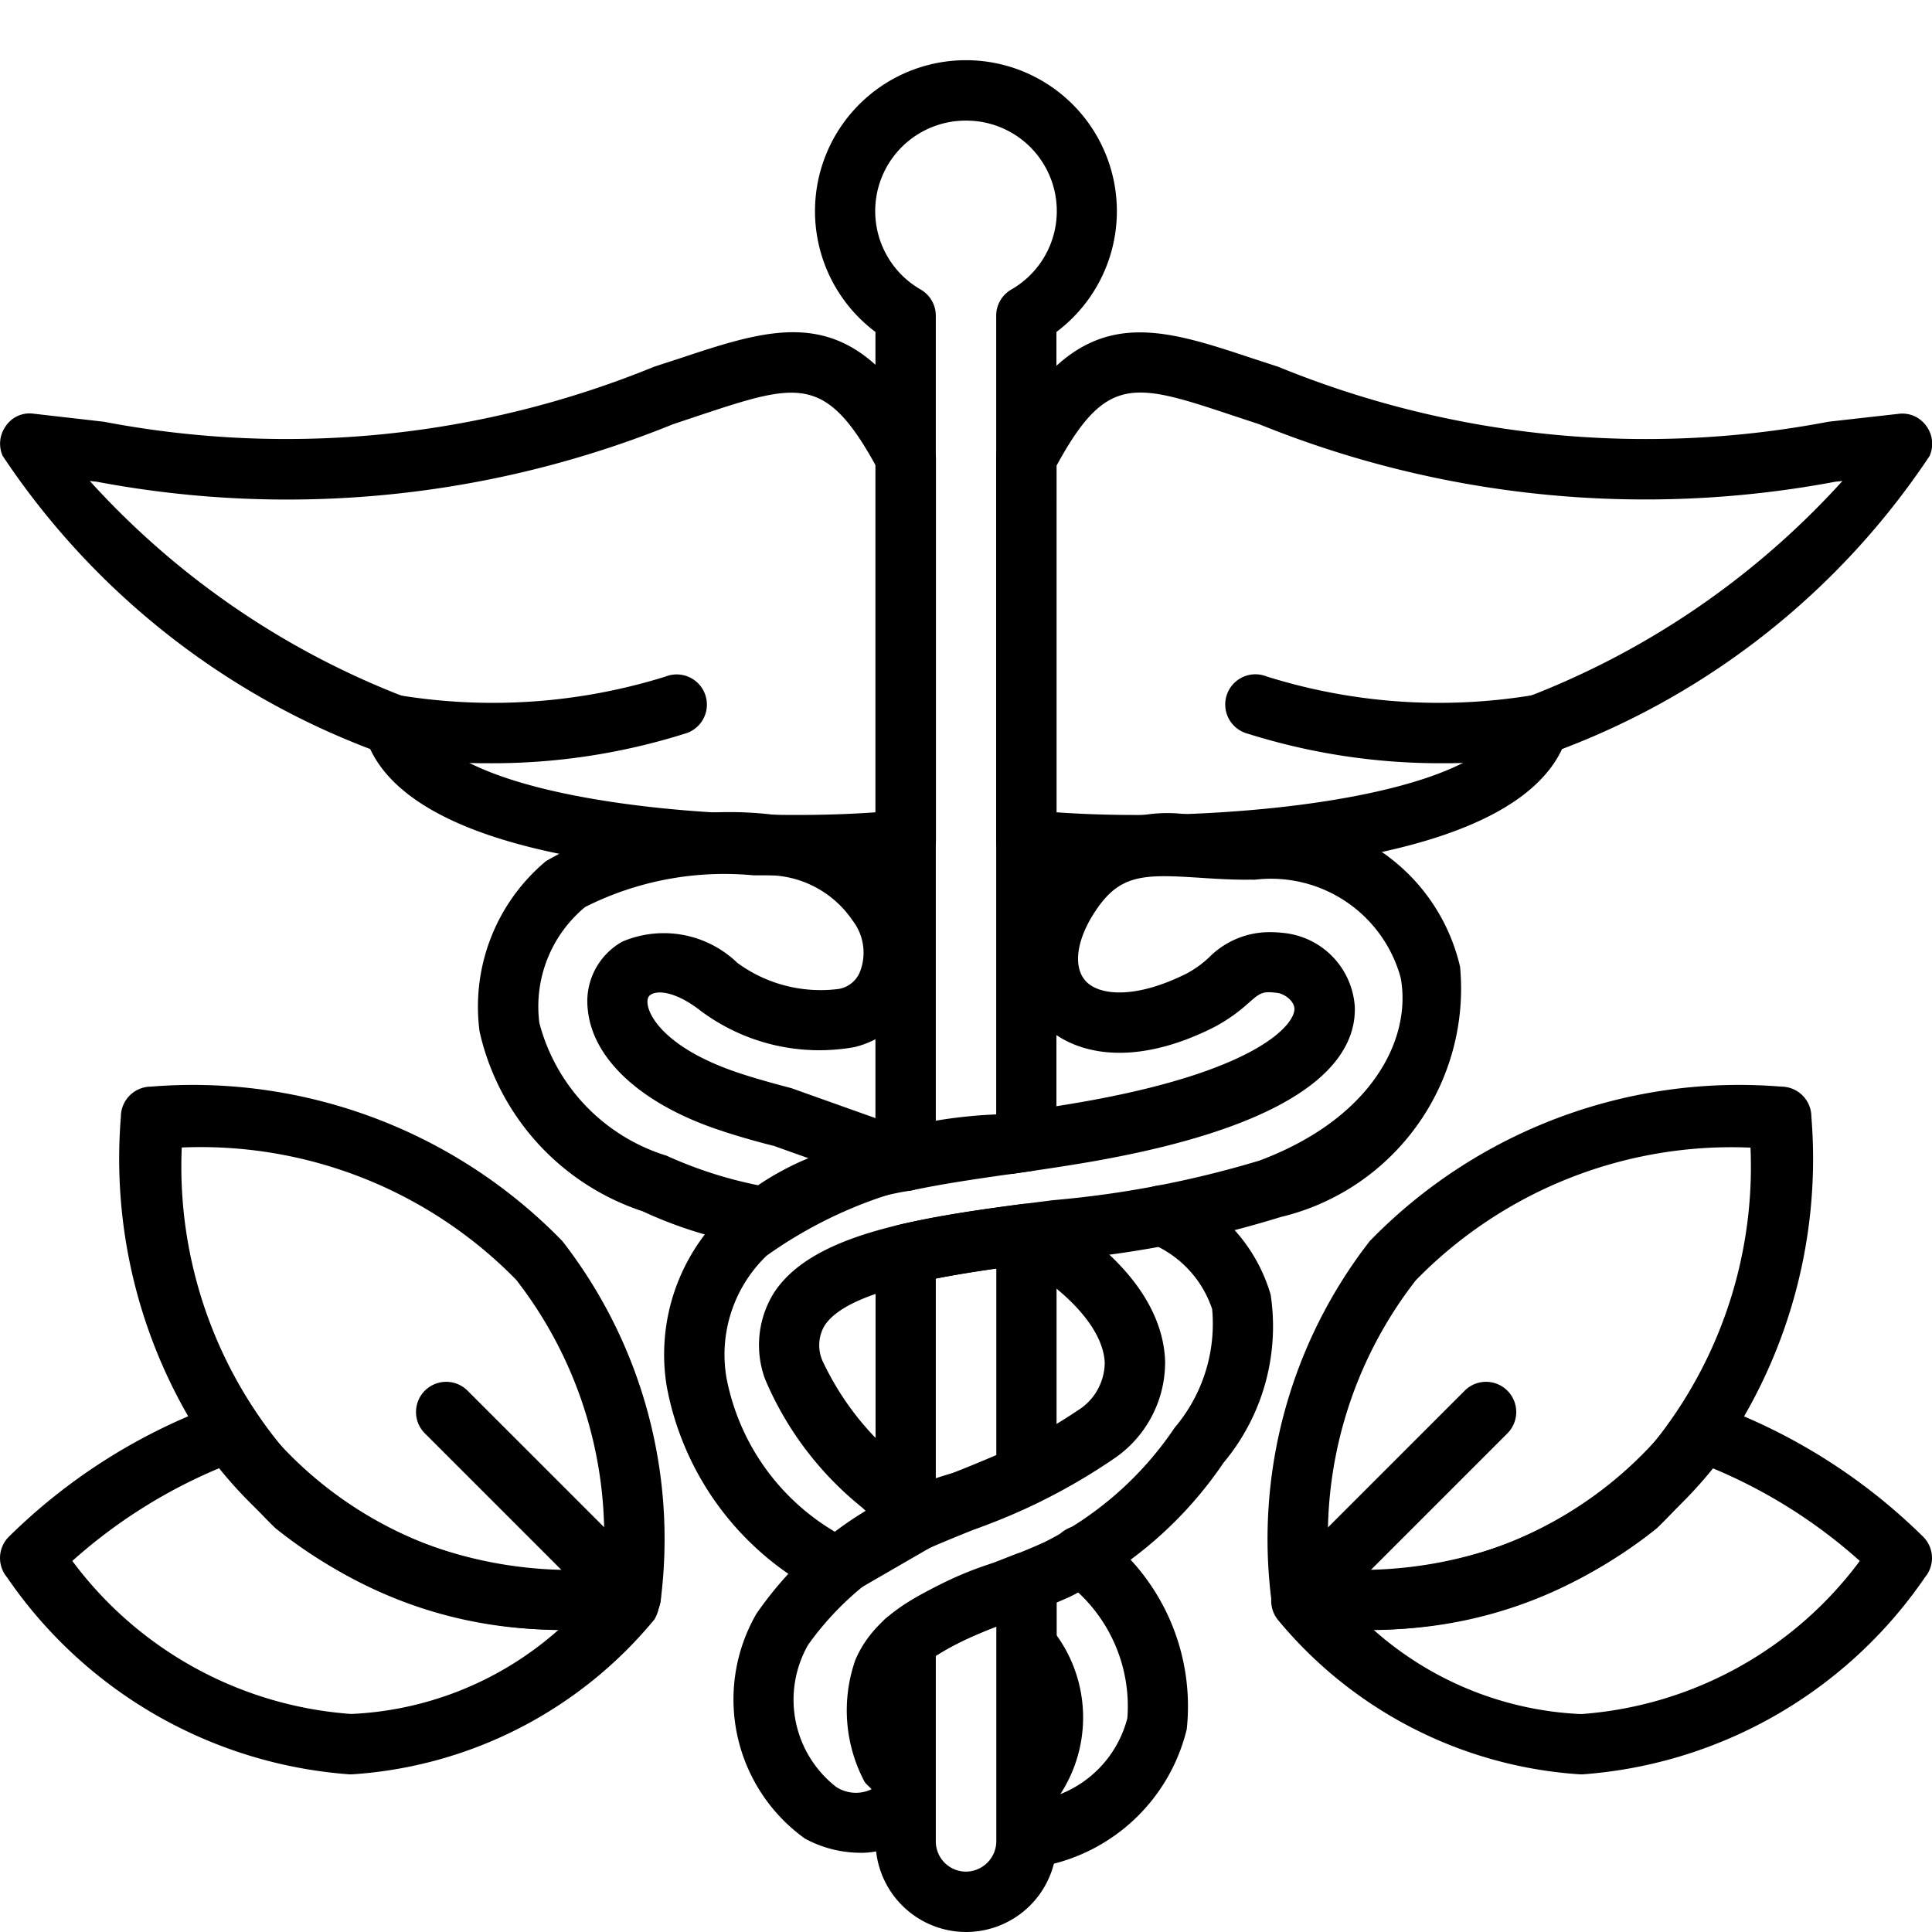 <svg xmlns="http://www.w3.org/2000/svg" xmlns:xlink="http://www.w3.org/1999/xlink" viewBox="0 0 15.36 15.36"><defs><style>.a{fill:none;}.b{clip-path:url(#a);}</style><clipPath id="a"><rect class="a" width="15.36" height="15.36"/></clipPath></defs><title>tslaroadster-6</title><g class="b"><path d="M6.337,6.954c-1.188,0-3.004-.17-3.394-.999A6.116,6.116,0,0,1,.021,3.624a.239.239,0,0,1,.026-.238.227.227,0,0,1,.22-.097L.826,3.353a7.727,7.727,0,0,0,4.376-.438L5.399,2.851c.815-.271,1.403-.465,2,.649a.368.368,0,0,1,.042.138v3.04a.239.239,0,0,1-.215.238C7.042,6.936,6.722,6.954,6.337,6.954Zm.863-.275h0ZM.714,3.824a6.556,6.556,0,0,0,2.481,1.708.242.242,0,0,1,.164.168c.173.647,2.319.851,3.602.758V3.699c-.401-.728-.625-.653-1.411-.393L5.35,3.373a8.155,8.155,0,0,1-4.58.457Z"/><path d="M3.888,6.068a4.495,4.495,0,0,1-.805-.069.24.24,0,0,1-.192-.28.248.248,0,0,1,.28-.192,4.615,4.615,0,0,0,2.12-.148.24.24,0,1,1,.15.455A5.095,5.095,0,0,1,3.888,6.068Z"/><path d="M9.025,6.954c-.386,0-.706-.018-.89-.037a.239.239,0,0,1-.215-.238V3.64A.238.238,0,0,1,7.949,3.527C8.56,2.384,9.148,2.58,9.963,2.851l.197.064A7.723,7.723,0,0,0,14.536,3.353l.559-.063a.233.233,0,0,1,.22.097.239.239,0,0,1,.026.238,6.112,6.112,0,0,1-2.922,2.33C12.03,6.784,10.214,6.954,9.025,6.954Zm-.625-.496c1.287.093,3.43-.11,3.603-.758a.242.242,0,0,1,.164-.168,6.549,6.549,0,0,0,2.481-1.708l-.057.006a8.17,8.17,0,0,1-4.579-.457l-.2-.066c-.793-.264-1.014-.337-1.412.395Z"/><path d="M11.473,6.068a5.093,5.093,0,0,1-1.553-.235.24.24,0,1,1,.15-.455,4.576,4.576,0,0,0,2.12.148.248.248,0,0,1,.28.192.24.24,0,0,1-.192.28A4.495,4.495,0,0,1,11.473,6.068Z"/><path d="M8.205,14.849a.24.24,0,0,1-.097-.46l-.005-.002a.239.239,0,0,1-.111-.32c.21-.433.156-.589-.007-.82a.24.24,0,1,1,.392-.277A1.117,1.117,0,0,1,8.43,14.264a.888.888,0,0,0,.533-.605A1.237,1.237,0,0,0,8.452,12.562a.24.24,0,1,1,.299-.375,1.716,1.716,0,0,1,.684,1.561,1.458,1.458,0,0,1-1.158,1.091A.254.254,0,0,1,8.205,14.849Z"/><path d="M6.089,9.914l-.024-.002a3.372,3.372,0,0,1-.956-.282A1.955,1.955,0,0,1,3.813,8.202a1.507,1.507,0,0,1,.528-1.356A2.927,2.927,0,0,1,6.171,6.48a1.305,1.305,0,0,1,1.007.572.895.895,0,0,1,.102.857.699.699,0,0,1-.488.416,1.577,1.577,0,0,1-1.226-.292c-.176-.137-.323-.165-.389-.127-.009.005-.034.019-.029.072.012.122.183.377.749.56.116.038.275.082.394.113l.988.352a.24.24,0,0,1-.032.461,2.478,2.478,0,0,0-1.016.4A.243.243,0,0,1,6.089,9.914Zm-.089-2.954a2.459,2.459,0,0,0-1.348.251,1.027,1.027,0,0,0-.364.921A1.502,1.502,0,0,0,5.299,9.188a3.352,3.352,0,0,0,.728.235,2.254,2.254,0,0,1,.4-.215L6.152,9.11c-.108-.026-.278-.074-.401-.115-.636-.204-1.04-.567-1.078-.97a.544.544,0,0,1,.275-.539.842.842,0,0,1,.914.169,1.12,1.12,0,0,0,.809.207A.222.222,0,0,0,6.837,7.726a.418.418,0,0,0-.059-.408.82.82,0,0,0-.61-.357C6.116,6.959,6.059,6.959,5.999,6.959Z"/><path d="M7.681,15.36a.721.721,0,0,1-.72-.72V13.047a.241.241,0,0,1,.081-.18,2.814,2.814,0,0,1,.859-.443l.171-.067a.24.24,0,0,1,.329.223v2.061A.721.721,0,0,1,7.681,15.36Zm-.241-2.195v1.476a.24.24,0,0,0,.24.239.243.243,0,0,0,.241-.239v-1.709A2.564,2.564,0,0,0,7.44,13.164Zm-.146-.837a.242.242,0,0,1-.199-.105c-.02-.022-.042-.045-.065-.068a.239.239,0,0,1-.069-.169V9.971a.24.24,0,0,1,.185-.233c.309-.073.655-.123.983-.166a.247.247,0,0,1,.189.058A.241.241,0,0,1,8.4,9.81v1.913a.241.241,0,0,1-.138.218c-.168.078-.339.147-.508.215-.123.05-.245.099-.364.151A.241.241,0,0,1,7.294,12.328Zm.146-2.162v1.6c.045-.019.09-.036.135-.055.115-.046.23-.093.346-.143V10.085C7.76,10.108,7.596,10.134,7.44,10.165ZM7.2,9.469a.24.24,0,0,1-.24-.24V2.639a1.2,1.2,0,1,1,1.439,0V9.074a.24.24,0,0,1-.205.237l-.174.025c-.266.038-.526.076-.772.128A.281.281,0,0,1,7.2,9.469Zm.96-.396h0Zm-.48-8.114a.719.719,0,0,0-.36,1.343.24.24,0,0,1,.12.208V8.94c.157-.026.317-.05.48-.074V2.51a.24.24,0,0,1,.12-.208A.719.719,0,0,0,7.68.959Z"/><path d="M6.828,14.73a.928.928,0,0,1-.429-.113,1.362,1.362,0,0,1-.386-1.786,2.833,2.833,0,0,1,1.568-1.122,4.441,4.441,0,0,0,.985-.494.452.452,0,0,0,.217-.377c-.007-.236-.229-.513-.611-.758a.24.24,0,0,1,.26-.404c.671.433.822.862.831,1.147a.926.926,0,0,1-.413.778,4.782,4.782,0,0,1-1.089.553,2.395,2.395,0,0,0-1.335.921.879.879,0,0,0,.221,1.131.287.287,0,0,0,.282.019c-.015-.019-.05-.045-.059-.066a1.211,1.211,0,0,1-.07-.961c.176-.414.623-.587,1.096-.771.135-.052.273-.105.407-.166a2.703,2.703,0,0,0,1.037-.912,1.275,1.275,0,0,0,.297-.941.858.858,0,0,0-.505-.529A.24.24,0,0,1,9.345,9.448a1.312,1.312,0,0,1,.757.845,1.689,1.689,0,0,1-.375,1.337,3.164,3.164,0,0,1-1.228,1.068c-.143.064-.289.121-.432.177-.375.146-.73.282-.827.51a.761.761,0,0,0,.06.56.465.465,0,0,1,.001.582A.604.604,0,0,1,6.828,14.73Z"/><path d="M6.649,12.701A.243.243,0,0,1,6.536,12.672,2.326,2.326,0,0,1,5.3,11.018a1.569,1.569,0,0,1,.459-1.378,3.814,3.814,0,0,1,2.22-.782c.2-.029.403-.059.606-.094C9.998,8.519,10.296,8.143,10.291,8.019c-.002-.064-.084-.12-.137-.125-.12-.016-.137.001-.23.082a1.311,1.311,0,0,1-.277.193c-.681.342-1.161.196-1.38-.056a.925.925,0,0,1,.052-1.154,1.184,1.184,0,0,1,1.243-.461c.12.009.242.012.387.015h.027A1.524,1.524,0,0,1,11.608,7.686,1.867,1.867,0,0,1,10.181,9.676a8.355,8.355,0,0,1-1.75.342c-.786.1-1.676.212-1.876.522a.308.308,0,0,0-.015.281,2.278,2.278,0,0,0,.644.814c.113.106.216.205.293.293a.24.24,0,0,1-.062.365l-.647.374A.24.24,0,0,1,6.649,12.701Zm3.453-5.29a.945.945,0,0,1,.101.006.631.631,0,0,1,.568.586c.014.394-.339.928-2.103,1.234-.208.036-.416.066-.621.096A3.505,3.505,0,0,0,6.095,9.983a1.091,1.091,0,0,0-.32.967A1.817,1.817,0,0,0,6.648,12.184l.258-.15c-.017-.016-.034-.032-.051-.048a2.611,2.611,0,0,1-.773-1.023.785.785,0,0,1,.07-.683c.321-.497,1.243-.614,2.219-.738A8.098,8.098,0,0,0,10.013,9.227c.9-.337,1.212-.972,1.123-1.453a1.069,1.069,0,0,0-1.16-.78c-.024,0-.042-.001-.062,0-.135,0-.263-.008-.382-.016-.437-.028-.624-.028-.815.253-.156.228-.19.449-.088.566.106.119.394.148.803-.056a.828.828,0,0,0,.18-.129A.676.676,0,0,1,10.102,7.411Z"/><path d="M12.577,14.107l-.024-.001a3.402,3.402,0,0,1-2.395-1.23.242.242,0,0,1-.014-.279.306.306,0,0,1,.253-.14,3.137,3.137,0,0,0,2.931-1.204.237.237,0,0,1,.273-.096,4.609,4.609,0,0,1,1.682,1.054.239.239,0,0,1,.022.328A3.619,3.619,0,0,1,12.577,14.107Zm-1.657-1.15a2.658,2.658,0,0,0,1.641.67h.015A3.032,3.032,0,0,0,14.786,12.41a4.134,4.134,0,0,0-1.167-.736A3.444,3.444,0,0,1,10.92,12.956Z"/><path d="M10.789,12.959a3.518,3.518,0,0,1-.479-.029.24.24,0,0,1-.201-.201,3.857,3.857,0,0,1,.781-2.862A4.096,4.096,0,0,1,14.161,8.639a.24.24,0,0,1,.24.24,4.094,4.094,0,0,1-1.227,3.27A3.674,3.674,0,0,1,10.789,12.959Zm-.222-.487a3.349,3.349,0,0,0,2.298-.69,3.504,3.504,0,0,0,1.052-2.658,3.506,3.506,0,0,0-2.662,1.056A3.315,3.315,0,0,0,10.567,12.472Z"/><path d="M10.347,12.933a.238.238,0,0,1-.169-.07.24.24,0,0,1,0-.34l1.467-1.467a.24.24,0,0,1,.339.34l-1.467,1.467A.238.238,0,0,1,10.347,12.933Z"/><path d="M2.784,14.107A3.619,3.619,0,0,1,.055,12.539a.239.239,0,0,1,.022-.328,4.609,4.609,0,0,1,1.682-1.054.241.241,0,0,1,.273.096,3.129,3.129,0,0,0,2.932,1.204.244.244,0,0,1,.234.111.292.292,0,0,1,.004.308,3.402,3.402,0,0,1-2.395,1.23ZM.575,12.41A3.032,3.032,0,0,0,2.784,13.626h.019a2.658,2.658,0,0,0,1.639-.67,3.447,3.447,0,0,1-2.7-1.283A4.145,4.145,0,0,0,.575,12.41Z"/><path d="M4.572,12.959a3.673,3.673,0,0,1-2.384-.811A4.094,4.094,0,0,1,.961,8.879.24.24,0,0,1,1.2,8.639,4.096,4.096,0,0,1,4.471,9.867a3.858,3.858,0,0,1,.781,2.862.24.24,0,0,1-.201.201A3.518,3.518,0,0,1,4.572,12.959ZM1.445,9.123a3.503,3.503,0,0,0,1.056,2.661,3.331,3.331,0,0,0,2.293.688,3.326,3.326,0,0,0-.69-2.297A3.509,3.509,0,0,0,1.445,9.123Z"/><path d="M5.014,12.933a.238.238,0,0,1-.169-.07l-1.467-1.467a.24.24,0,0,1,.339-.34l1.467,1.467a.24.24,0,0,1,0,.34A.238.238,0,0,1,5.014,12.933Z"/></g></svg>